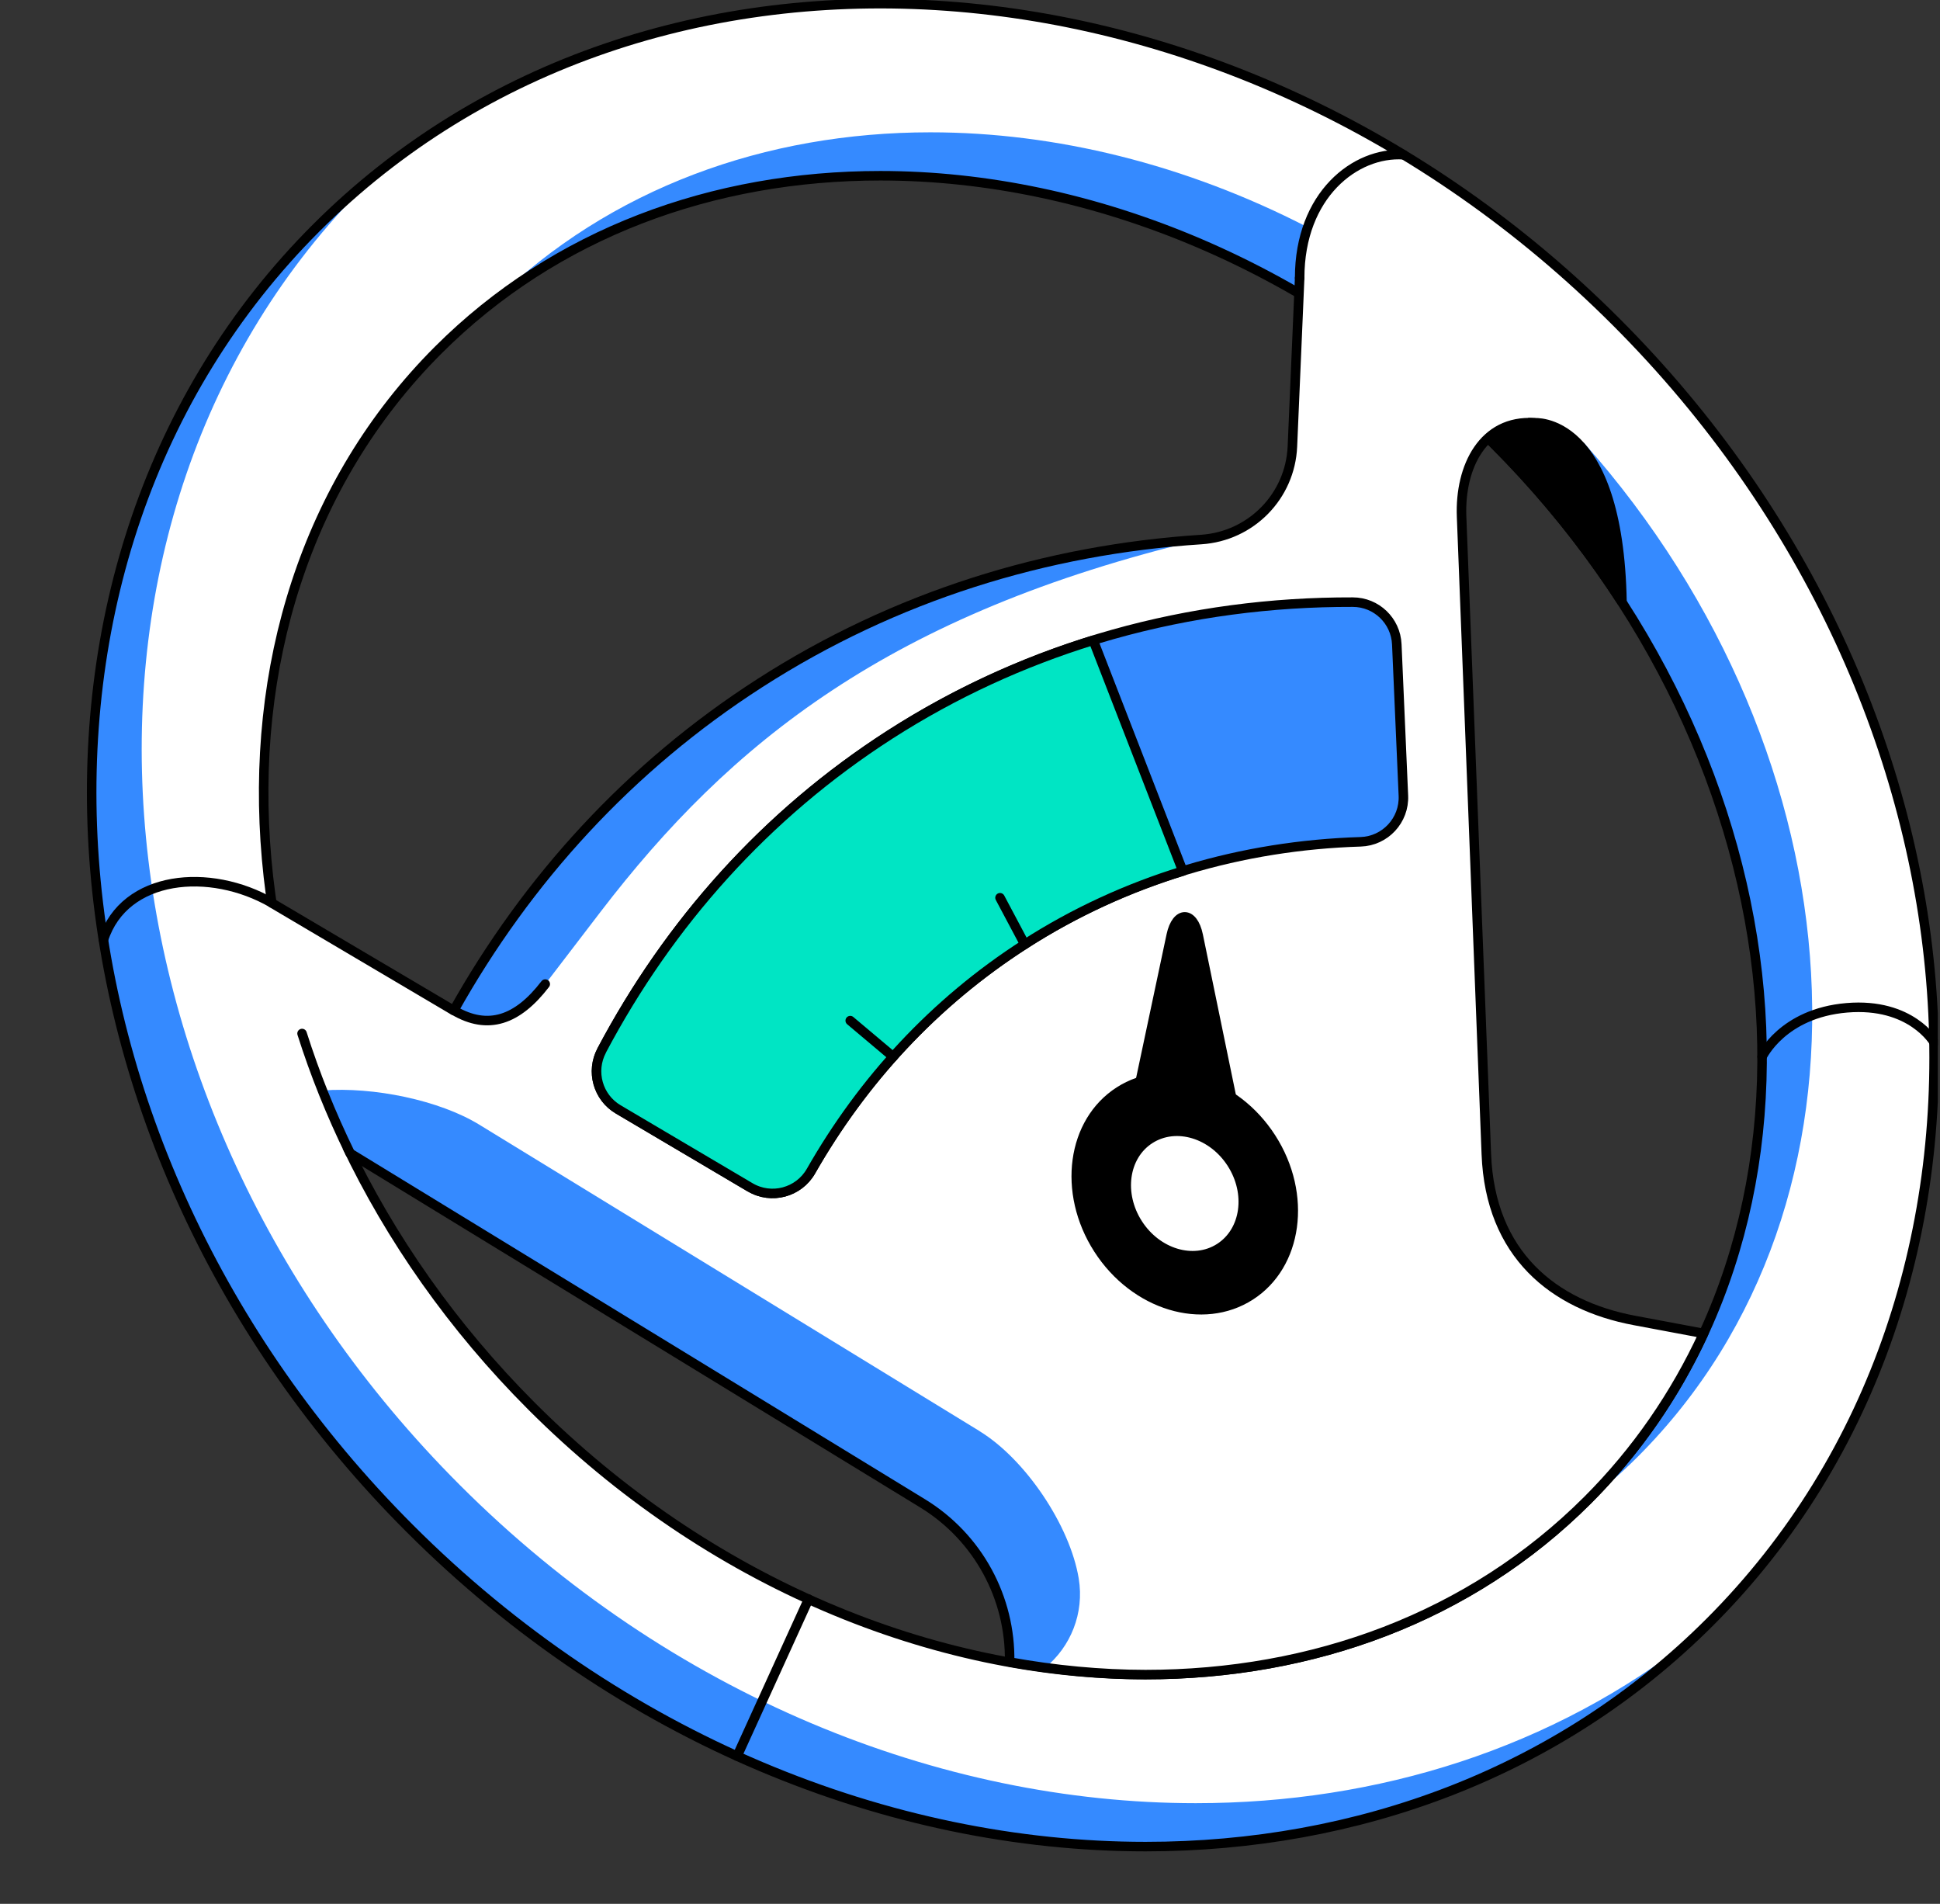 <svg width="265" height="260" viewBox="0 0 265 260" fill="none" xmlns="http://www.w3.org/2000/svg">
<rect x="0" y="0" width="265" height="260" fill="#333333" stroke="none"/>
<g clip-path="url(#clip0_174_33366)">
<path d="M233.55 221.53C212.98 242.1 185.39 252.18 156.49 252.18C121.55 252.18 84.69 237.46 55.97 208.73C3.48 156.24 -2.26 76.58 43.17 31.15C88.6 -14.28 168.27 -8.54 220.75 43.95C273.24 96.44 278.98 176.1 233.55 221.53ZM120.25 24C97.42 24 75.86 31.81 59.84 47.83C23.61 84.07 29.35 148.77 72.64 192.06C96.8 216.22 127.64 228.69 156.46 228.69C179.29 228.69 200.85 220.88 216.87 204.86C253.11 168.63 247.36 103.92 204.07 60.63C179.91 36.47 149.07 24 120.25 24Z" fill="white"/>
<path d="M62.81 202.8C10.32 150.31 4.57 70.65 50 25.22C50.74 24.48 51.52 23.79 52.28 23.07C49.11 25.56 46.07 28.24 43.16 31.15C-2.26 76.58 3.48 156.24 55.97 208.73C84.7 237.46 121.55 252.18 156.49 252.18C184.44 252.18 211.14 242.72 231.47 223.5C212.16 238.74 188.24 246.25 163.33 246.25C128.39 246.25 91.53 231.53 62.81 202.8Z" fill="#358AFF"/>
<path d="M216.38 60.5C254.63 103.6 258.37 164.28 223.72 198.93C221.32 201.33 218.78 203.53 216.14 205.56C216.38 205.32 216.64 205.1 216.88 204.86C253.12 168.63 247.37 103.92 204.08 60.63L216.38 60.5Z" fill="#358AFF"/>
<path d="M178.62 31.03C161.94 22.44 144.16 18.07 127.09 18.07C104.61 18.07 83.36 25.67 67.42 41.2C82.37 29.67 100.85 24 120.25 24C139.65 24 159.18 29.43 177.46 40.07L178.62 31.03Z" fill="#358AFF"/>
<path d="M110.45 218.39L100.69 239.82" stroke="black" stroke-width="1.3" stroke-linecap="round" stroke-linejoin="round"/>
<path d="M240.7 144.31C240.7 144.31 243.48 138.37 252.27 137.63C261.06 136.89 264.2 142.35 264.2 142.35" stroke="black" stroke-width="1.3" stroke-linecap="round" stroke-linejoin="round"/>
<path d="M233.55 221.53C212.98 242.1 185.39 252.18 156.49 252.18C121.55 252.18 84.69 237.46 55.97 208.73C3.48 156.24 -2.26 76.58 43.17 31.15C88.6 -14.28 168.27 -8.54 220.75 43.95C273.24 96.44 278.98 176.1 233.55 221.53ZM120.25 24C97.42 24 75.86 31.81 59.84 47.83C23.61 84.07 29.35 148.77 72.64 192.06C96.8 216.22 127.64 228.69 156.46 228.69C179.29 228.69 200.85 220.88 216.87 204.86C253.11 168.63 247.36 103.92 204.07 60.63C179.91 36.47 149.07 24 120.25 24Z" stroke="black" stroke-width="1.3" stroke-linecap="round" stroke-linejoin="round"/>
<path d="M209.55 57.74C206.93 57.57 204.84 58.39 203.26 59.84C203.53 60.11 203.81 60.35 204.08 60.62C210.82 67.36 216.65 74.63 221.56 82.22C221.09 56.61 209.55 57.74 209.55 57.74Z" fill="black" stroke="black" stroke-width="1.3" stroke-linecap="round" stroke-linejoin="round"/>
<path d="M177.78 32.28L176.54 60.96C176.25 67.76 170.89 73.22 164.09 73.67C142.87 75.05 122.26 81.41 103.8 93.27C85.99 104.71 72 120.1 61.98 137.99L36.02 122.65C27.75 130.49 35.44 142.13 40.89 153.26L126.02 205.3C133.61 209.94 138.07 218.23 137.91 226.97C144.13 228.09 150.34 228.68 156.46 228.69C179.29 228.69 200.85 220.88 216.87 204.86C223.58 198.15 228.85 190.45 232.71 182.1L223.28 180.33C212.15 178.25 203.56 171.25 203.03 157.63L199.65 70.56C199.38 63.7 202.63 57.3 209.55 57.74" fill="white"/>
<path d="M133.81 195.44L65.47 153.59C60.04 150.26 51.04 148.39 44.07 148.92C45.22 151.82 46.49 154.69 47.88 157.54L126.02 205.31C133.61 209.95 138.07 218.24 137.91 226.98C139.53 227.27 141.15 227.52 142.77 227.74C146.24 224.89 148.14 220.32 147.35 215.55C146.15 208.32 140.06 199.27 133.81 195.45V195.44Z" fill="#358AFF"/>
<path d="M103.8 93.26C85.99 104.7 72 120.09 61.98 137.98C66.66 140.74 70.69 139.33 74.48 134.39L82.02 124.54C99.72 101.43 121.53 83.81 164.09 73.66C142.87 75.04 122.26 81.4 103.8 93.26Z" fill="#358AFF"/>
<path d="M47.88 157.53L126.02 205.3C133.61 209.94 138.07 218.23 137.91 226.97C144.13 228.09 150.34 228.68 156.46 228.69C179.29 228.69 200.85 220.88 216.87 204.86C223.58 198.15 228.85 190.45 232.71 182.1L223.28 180.33C212.15 178.25 203.56 171.25 203.03 157.63L199.65 70.56C199.38 63.7 202.63 57.3 209.55 57.74" stroke="black" stroke-width="1.3" stroke-linecap="round" stroke-linejoin="round"/>
<path d="M177.53 37.96L176.54 60.97C176.25 67.77 170.89 73.23 164.09 73.68C142.87 75.06 122.26 81.42 103.8 93.28C85.99 104.72 72 120.11 61.98 138L37.15 123.33" stroke="black" stroke-width="1.3" stroke-linecap="round" stroke-linejoin="round"/>
<path d="M102.46 162.14C105.36 163.86 109.11 162.86 110.78 159.93C117.84 147.56 127.6 136.91 139.98 128.96C153.97 119.98 169.71 115.46 185.85 114.96C189.21 114.86 191.85 112.02 191.7 108.66L190.8 88C190.66 84.77 188.01 82.23 184.78 82.23C162.55 82.17 140.79 87.99 121.58 100.32C104.56 111.25 91.36 126.14 82.18 143.48C80.67 146.33 81.66 149.87 84.44 151.51L102.45 162.15L102.46 162.14Z" fill="#358AFF" stroke="black" stroke-width="1.3" stroke-linecap="round" stroke-linejoin="round"/>
<path d="M61.98 137.98C66.66 140.74 70.69 139.33 74.48 134.39" stroke="black" stroke-width="1.3" stroke-linecap="round" stroke-linejoin="round"/>
<path d="M153.25 159.48L159.99 127.71C160.7 124.37 162.98 124.38 163.67 127.72L170.02 158.55L153.25 159.48Z" fill="black" stroke="black" stroke-width="1.3" stroke-linecap="round" stroke-linejoin="round"/>
<path d="M82.19 143.47C80.68 146.32 81.67 149.86 84.45 151.5L102.46 162.14C105.36 163.86 109.11 162.86 110.78 159.93C117.84 147.56 127.6 136.91 139.98 128.96C146.81 124.57 154.06 121.27 161.57 118.96L149.33 87.44C139.68 90.42 130.36 94.68 121.58 100.31C104.56 111.24 91.36 126.13 82.18 143.47H82.19Z" fill="#00E5C4" stroke="black" stroke-width="1.3" stroke-linecap="round" stroke-linejoin="round"/>
<path d="M139.98 128.96L136.6 122.6" stroke="black" stroke-width="1.3" stroke-linecap="round" stroke-linejoin="round"/>
<path d="M122 144.31L116.14 139.38" stroke="black" stroke-width="1.3" stroke-linecap="round" stroke-linejoin="round"/>
<path d="M171.139 177.48C177.966 173.097 179.336 163.056 174.198 155.053C169.06 147.05 159.36 144.115 152.533 148.498C145.706 152.881 144.336 162.922 149.474 170.925C154.612 178.928 164.312 181.863 171.139 177.48Z" fill="black"/>
<path d="M166.255 169.873C169.494 167.793 170.142 163.025 167.701 159.224C165.261 155.422 160.656 154.026 157.417 156.106C154.177 158.185 153.53 162.953 155.971 166.755C158.411 170.556 163.016 171.952 166.255 169.873Z" fill="white"/>
<path d="M37.15 123.31C28.68 118.42 17 119.47 14.13 128.33" stroke="black" stroke-width="1.3" stroke-linecap="round" stroke-linejoin="round"/>
<path d="M177.53 37.96C177.53 26.59 185.17 20.71 191.71 21.13" stroke="black" stroke-width="1.3" stroke-linecap="round" stroke-linejoin="round"/>
<path d="M41.26 141.14C43.01 146.65 45.2 152.11 47.82 157.47" stroke="black" stroke-width="1.3" stroke-linecap="round" stroke-linejoin="round"/>
</g>
<defs>
<clipPath id="clip0_174_33366">
<rect width="264.4" height="259.79" fill="white" transform="translate(0.3)"/>
</clipPath>
</defs>
</svg>

